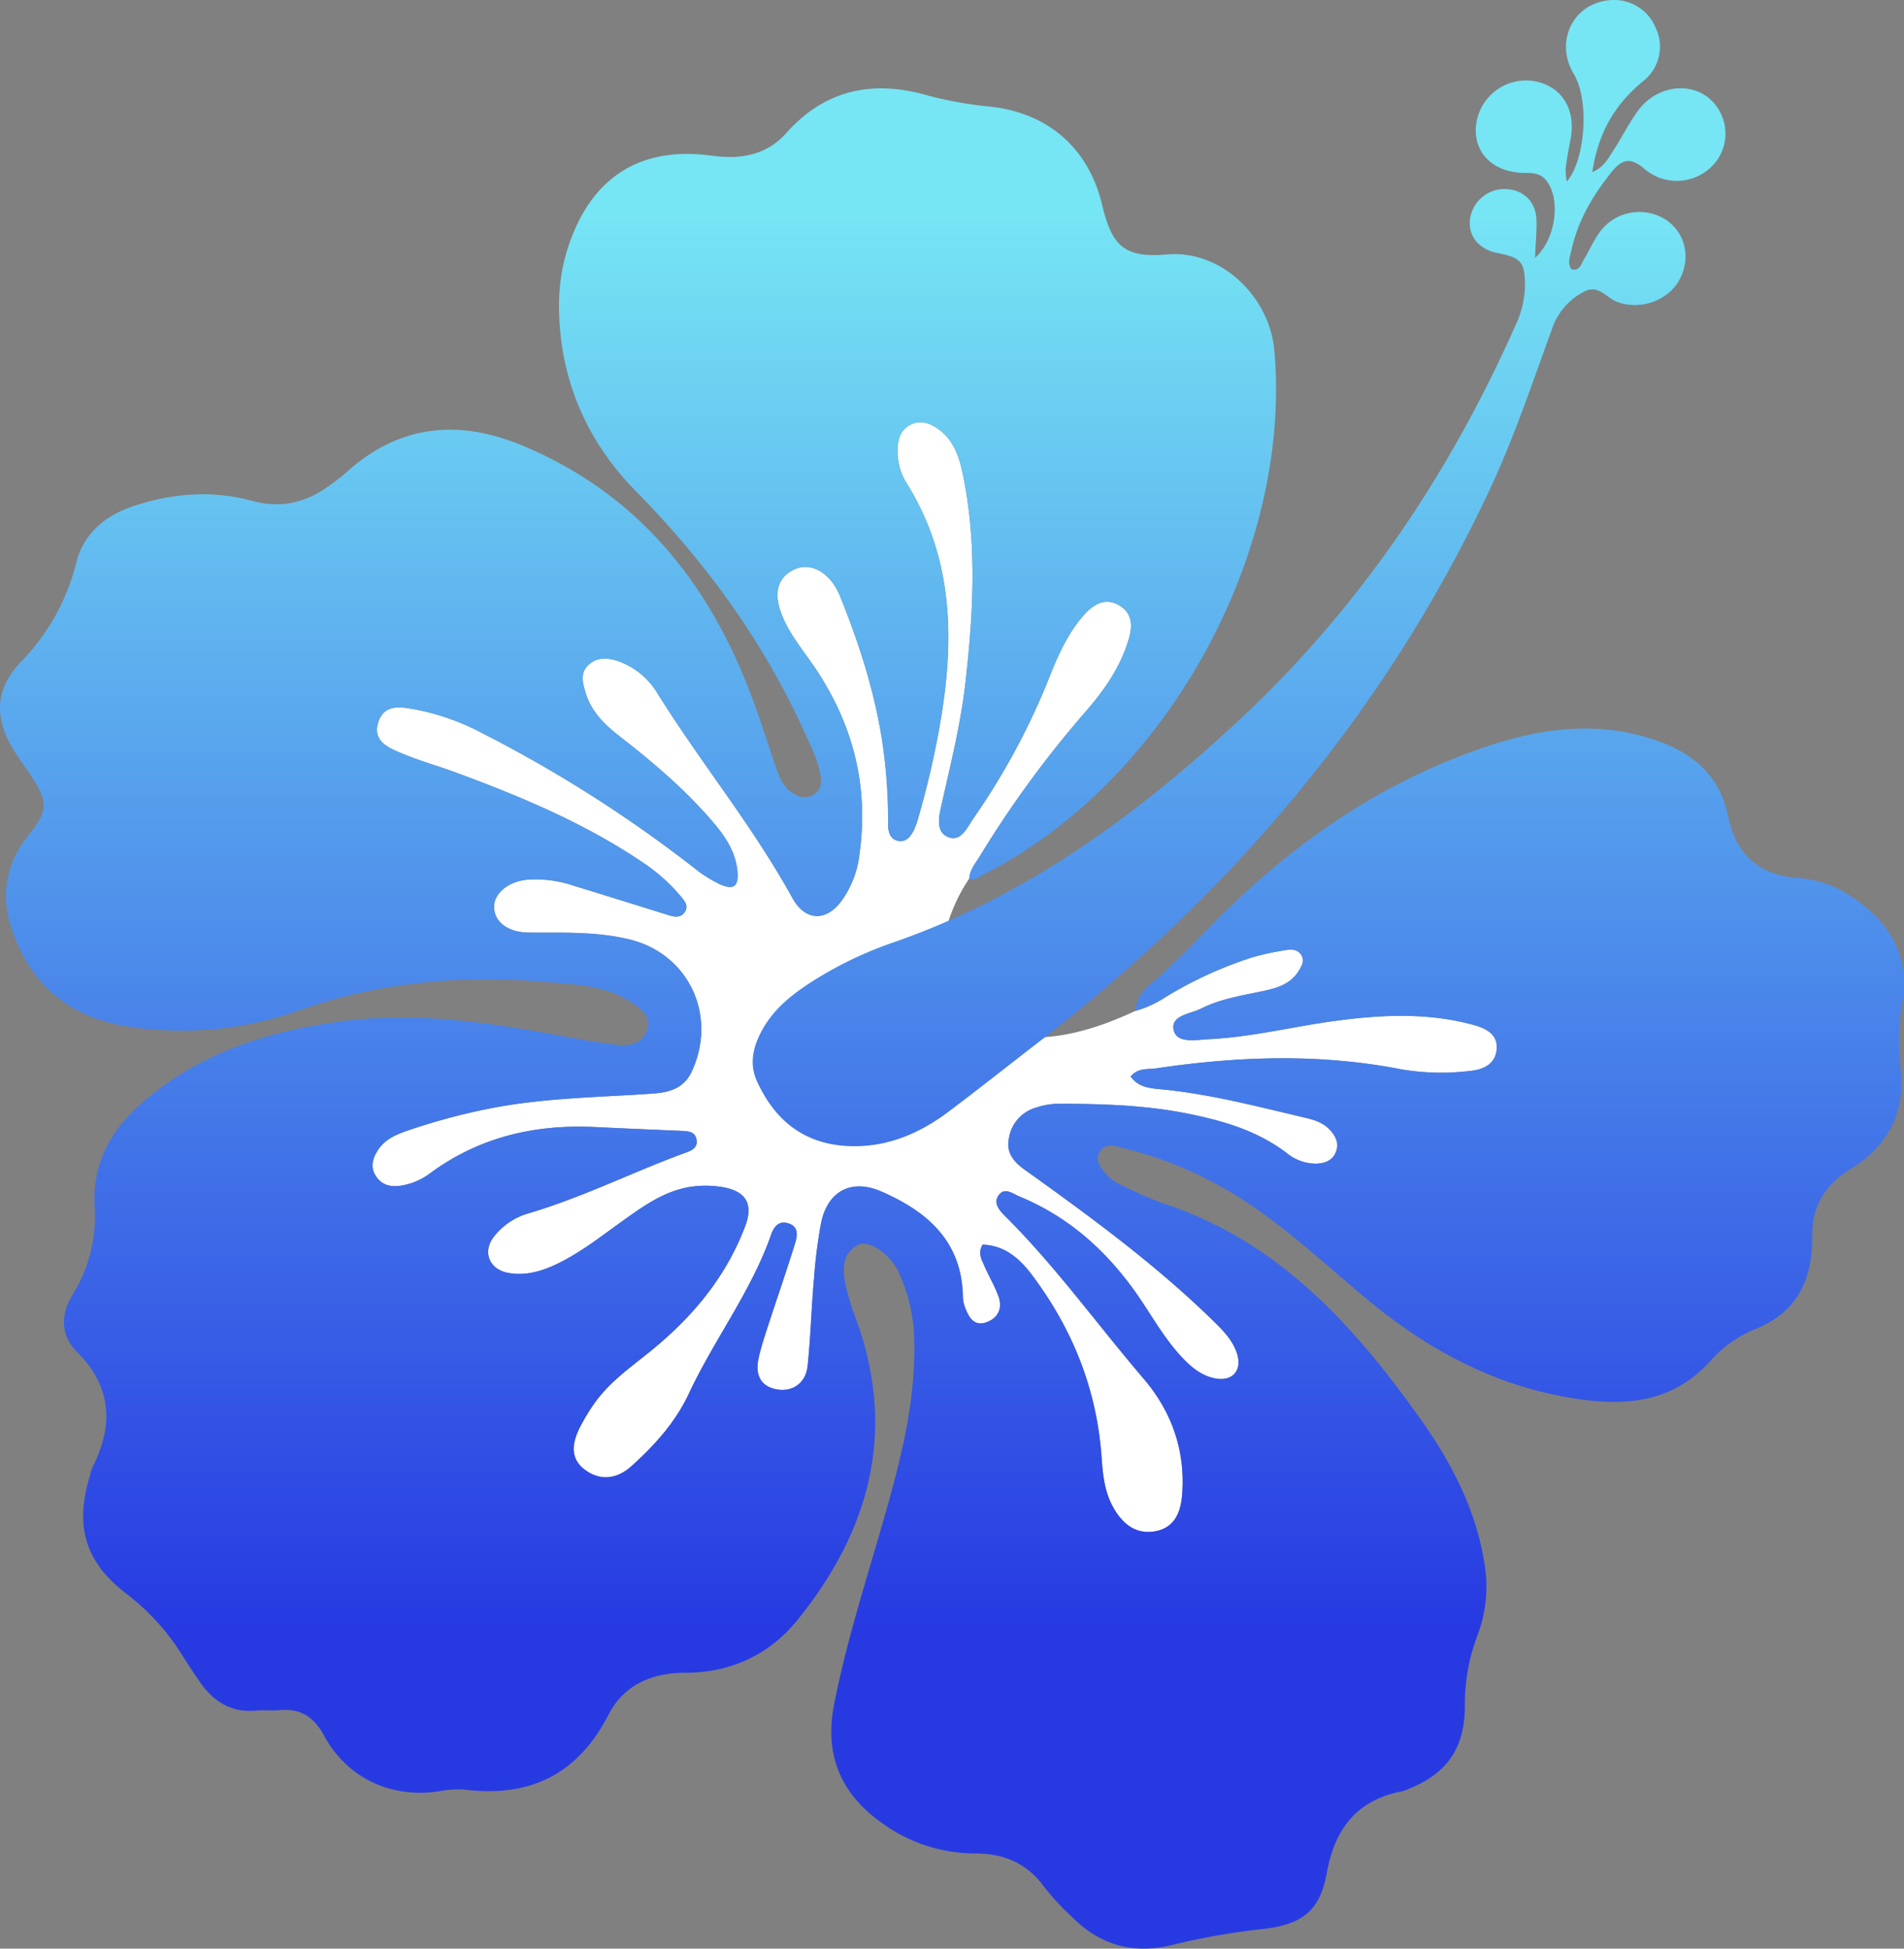 <?xml version="1.0" encoding="UTF-8"?> <svg xmlns="http://www.w3.org/2000/svg" xmlns:xlink="http://www.w3.org/1999/xlink" viewBox="0 0 508.89 520.8"><rect x="0" y="0" width="508.89" height="520.8" fill="#808080" stroke="none"/><defs><linearGradient id="linear-gradient" x1="254.44" y1="46.08" x2="254.44" y2="433.66" gradientUnits="userSpaceOnUse"><stop offset="0.03" stop-color="#76e5f4"></stop><stop offset="1" stop-color="#273ae2"></stop></linearGradient></defs><g id="Layer_2" data-name="Layer 2"><g id="Layer_1-2" data-name="Layer 1"><path d="M255.15,269.2c-6.85-5.5-3.75-23.32,3.91-34.39.16-2.44,1.75-4.21,2.92-6.13a282.69,282.69,0,0,1,28-38.28c5.17-5.92,9.67-12.3,11.83-20.05,1-3.6.57-6.75-2.88-8.67s-6.47-.3-8.88,2.32c-4.47,4.87-7.12,10.82-9.53,16.87a186.93,186.93,0,0,1-20.29,37.77c-1.73,2.47-3.37,6.63-7,5-3.26-1.46-2.23-5.69-1.56-8.64,2.45-10.88,5.15-21.71,6.4-32.83,2.06-18.27,3.08-36.53-.6-54.74-1-5-2.36-9.75-6.86-12.87-2.17-1.51-4.48-2.29-7-1.16-2.83,1.25-3.63,3.83-3.71,6.58a16.09,16.09,0,0,0,2.37,9.08c12.57,20.09,12.89,41.88,9,64.25a234.13,234.13,0,0,1-5.71,24.82,21.74,21.74,0,0,1-1.32,3.76c-.85,1.69-2.1,3.28-4.22,2.85s-2.66-2.42-2.66-4.31A143.63,143.63,0,0,0,235.78,198c-2.07-13.24-6.12-25.9-11.11-38.28a18.25,18.25,0,0,0-1.83-3.54c-2.91-4.2-7.07-5.69-10.68-3.93-4.09,2-5.37,5.83-3.54,11.12,1.93,5.6,5.79,10.08,9.06,14.89,10.35,15.26,14.63,31.93,12,50.28A26.13,26.13,0,0,1,224.75,241c-4.2,5.49-9.72,5-13-1.06-10.54-19.16-24.47-36.09-36-54.59a20.08,20.08,0,0,0-10.2-8.53c-2.74-1-5.67-1.33-8.07.71-2.64,2.24-1.71,5.18-.87,7.9,1.57,5,5.23,8.43,9.21,11.53,9.1,7.06,17.82,14.53,25.27,23.37,3,3.62,5.52,7.55,6,12.41.41,4.18-1,5.31-4.87,3.5a35.05,35.05,0,0,1-6.71-4.29A353.73,353.73,0,0,0,129,196a64,64,0,0,0-17.82-6.35c-4-.75-8.56-1.62-10.11,3.49s3,6.83,6.61,8.33c4.44,1.85,9.12,3.15,13.64,4.81,17.7,6.51,35.05,13.74,50.74,24.4a48.11,48.11,0,0,1,9.68,8.62c1,1.23,2.46,2.66,1.31,4.41s-2.86,1.34-4.54.82c-8.42-2.62-16.84-5.26-25.27-7.84A31.79,31.79,0,0,0,141,235.1c-5.33.5-9.19,3.83-8.94,7.65s3.85,6.46,9.29,6.5c9,.06,18-.33,26.85,1.82,15.82,3.83,23.6,20.23,16.73,35.22-2.12,4.63-6,5.68-10.62,6-14.44,1-29,1.12-43.26,3.95a166.1,166.1,0,0,0-23.11,6.28c-2.7,1-5.23,2.28-6.86,4.76-1.45,2.19-2.21,4.55-.64,7s3.9,3,6.54,2.63a17.44,17.44,0,0,0,7.79-3.2c13.19-9.79,28.12-13.28,44.29-12.49,7.49.37,15,.67,22.47,1,2,.1,4.39-.07,4.67,2.61.24,2.28-1.91,2.86-3.62,3.49-13.9,5.14-27.19,11.82-41.45,16a18,18,0,0,0-9,6.05c-3.26,4-1.51,8.82,3.59,9.8,4.79.92,9.24-.45,13.51-2.54,6.33-3.11,11.8-7.49,17.49-11.55s11.48-8.16,18.7-9a27.16,27.16,0,0,1,7.95.24c6.2,1.14,8,4.68,5.76,10.52-5,13.13-13.53,23.55-24.25,32.45C169.2,365,163,369.1,158.73,375.26a53.38,53.38,0,0,0-3.84,6.42c-2.5,5.05-1.95,8.63,1.51,11.19,3.86,2.85,8.33,2.6,12.29-.95,6.25-5.6,11.85-11.81,15.43-19.47,6.77-14.48,16.69-27.31,22-42.53.66-1.89,1.93-3.75,4.45-3,3,.84,2.56,3.36,1.94,5.37-2.31,7.47-4.89,14.86-7.31,22.29-.88,2.69-1.75,5.39-2.39,8.14-1.1,4.73.52,7.68,4.45,8.54,4.29.94,8.07-1.41,8.58-6.1.84-7.78,1-15.62,1.72-23.42a131.88,131.88,0,0,1,1.89-14.85c1.73-8.58,8.14-11.92,16.06-8.47,12.36,5.38,21.56,13.32,21.85,28.14a8.59,8.59,0,0,0,.59,2.93c1,2.59,2.41,5.15,5.82,3.86,3.11-1.17,4.2-3.82,3.08-6.91-1-2.8-2.6-5.39-3.77-8.15-.68-1.6-1.8-3.25-.47-5.64,5.9.19,9.91,3.7,13.24,8.14,10.86,14.47,17.33,30.65,18.58,48.79.32,4.69.83,9.35,3.22,13.49s5.83,7.09,11,6.21,6.88-4.94,7.28-9.52c1-11.91-2.71-22.47-10.37-31.4C293.2,353.91,282.1,338.41,268.62,325c-1.55-1.54-3.27-3.56-1.64-5.65s3.74-.29,5.48.42c14.21,5.87,24.81,15.94,33.12,28.65,3.29,5,6.37,10.18,10.53,14.55,2.44,2.57,5.17,4.79,8.77,5.45,4.5.83,7.11-2.11,5.8-6.47-1-3.29-3.2-5.76-5.6-8.13-15.6-15.4-33.19-28.31-50.94-41-3-2.12-5.38-4.61-4.46-8.73A10.1,10.1,0,0,1,277,296a19.53,19.53,0,0,1,5.37-1c11.84,0,23.64.32,35.32,2.68,9.4,1.91,18.41,4.56,26.2,10.47a12.43,12.43,0,0,0,7.84,2.86c2.26-.07,4.35-.75,5.3-3.07s0-4.23-1.54-5.92c-1.78-1.94-4.16-2.71-6.61-3.28-12.81-3-25.53-6.38-38.69-7.62-2.83-.27-5.95-.51-8-3.42,1.94-2.37,4.64-1.84,6.92-2.18,21.88-3.24,43.73-4,65.61.31a63.8,63.8,0,0,0,17.95.42c3.53-.32,6.83-1.61,7.33-5.55.52-4.13-2.69-5.81-6.06-6.74-12.12-3.34-24.4-2.8-36.69-1.16-11.39,1.51-22.58,4.36-34.1,4.94-3.45.17-8.5,1.2-9.41-2.28-1.09-4.11,4.45-4.46,7.29-5.9,4.76-2.41,10.07-3.35,15.31-4.43,4.06-.84,8.29-1.67,10.74-5.6.76-1.22,1.68-2.63.78-4.19s-2.54-1.67-4-1.44a69.36,69.36,0,0,0-9.25,2,107.05,107.05,0,0,0-23.1,10.6,28.74,28.74,0,0,1-8.08,3.69C274.38,283.84,261.67,274.45,255.15,269.2Z" fill="#fff"></path><path d="M259.06,234.81c.16-2.44,1.75-4.21,2.92-6.13a282.69,282.69,0,0,1,28-38.28c5.17-5.92,9.67-12.3,11.83-20.05,1-3.6.57-6.75-2.88-8.67s-6.47-.3-8.88,2.32c-4.47,4.87-7.12,10.82-9.53,16.87a186.93,186.93,0,0,1-20.29,37.77c-1.73,2.47-3.37,6.63-7,5-3.26-1.46-2.23-5.69-1.56-8.64,2.45-10.88,5.15-21.71,6.4-32.83,2.06-18.27,3.08-36.53-.6-54.74-1-5-2.36-9.75-6.86-12.87-2.17-1.51-4.48-2.29-7-1.16-2.83,1.25-3.63,3.83-3.71,6.58a16.09,16.09,0,0,0,2.37,9.08c12.57,20.09,12.89,41.88,9,64.25a234.13,234.13,0,0,1-5.71,24.82,21.74,21.74,0,0,1-1.32,3.76c-.85,1.69-2.1,3.28-4.22,2.85s-2.66-2.42-2.66-4.31A143.63,143.63,0,0,0,235.78,198c-2.07-13.24-6.12-25.9-11.11-38.28a18.25,18.25,0,0,0-1.83-3.54c-2.91-4.2-7.07-5.69-10.68-3.93-4.09,2-5.37,5.83-3.54,11.12,1.93,5.6,5.79,10.08,9.06,14.89,10.35,15.26,14.63,31.93,12,50.28A26.13,26.13,0,0,1,224.75,241c-4.2,5.49-9.72,5-13-1.06-10.54-19.16-24.47-36.09-36-54.59a20.08,20.08,0,0,0-10.2-8.53c-2.74-1-5.67-1.33-8.07.71-2.64,2.24-1.71,5.18-.87,7.9,1.57,5,5.23,8.43,9.21,11.53,9.1,7.06,17.82,14.53,25.27,23.37,3,3.62,5.52,7.55,6,12.41.41,4.18-1,5.31-4.87,3.5a35.05,35.05,0,0,1-6.71-4.29A353.73,353.73,0,0,0,129,196a64,64,0,0,0-17.82-6.35c-4-.75-8.56-1.62-10.11,3.49s3,6.83,6.61,8.33c4.44,1.85,9.12,3.15,13.64,4.81,17.7,6.51,35.05,13.74,50.74,24.4a48.11,48.11,0,0,1,9.68,8.62c1,1.23,2.46,2.66,1.31,4.41s-2.86,1.34-4.54.82c-8.42-2.62-16.84-5.26-25.27-7.84A31.79,31.79,0,0,0,141,235.1c-5.33.5-9.19,3.83-8.94,7.65s3.85,6.46,9.29,6.5c9,.06,18-.33,26.85,1.82,15.82,3.83,23.6,20.23,16.73,35.22-2.12,4.63-6,5.68-10.62,6-14.44,1-29,1.12-43.26,3.95a166.1,166.1,0,0,0-23.11,6.28c-2.7,1-5.23,2.28-6.86,4.76-1.45,2.19-2.21,4.55-.64,7s3.9,3,6.54,2.63a17.44,17.44,0,0,0,7.79-3.2c13.19-9.79,28.12-13.28,44.29-12.49,7.49.37,15,.67,22.47,1,2,.1,4.39-.07,4.67,2.61.24,2.28-1.91,2.86-3.62,3.49-13.9,5.14-27.19,11.82-41.45,16a18,18,0,0,0-9,6.05c-3.26,4-1.51,8.82,3.59,9.8,4.79.92,9.24-.45,13.51-2.54,6.33-3.11,11.8-7.49,17.49-11.55s11.48-8.16,18.7-9a27.16,27.16,0,0,1,7.95.24c6.2,1.14,8,4.68,5.76,10.52-5,13.13-13.53,23.55-24.25,32.45C169.2,365,163,369.1,158.73,375.26a53.38,53.38,0,0,0-3.84,6.42c-2.5,5.05-1.95,8.63,1.51,11.19,3.86,2.85,8.33,2.6,12.29-.95,6.25-5.6,11.85-11.81,15.43-19.47,6.77-14.48,16.69-27.31,22-42.53.66-1.89,1.93-3.75,4.45-3,3,.84,2.56,3.36,1.94,5.37-2.31,7.47-4.89,14.86-7.31,22.29-.88,2.69-1.75,5.39-2.39,8.14-1.1,4.73.52,7.68,4.45,8.54,4.29.94,8.07-1.41,8.58-6.1.84-7.78,1-15.62,1.72-23.42a131.88,131.88,0,0,1,1.89-14.85c1.73-8.58,8.14-11.92,16.06-8.47,12.36,5.38,21.56,13.32,21.85,28.14a8.59,8.59,0,0,0,.59,2.93c1,2.59,2.41,5.15,5.82,3.86,3.11-1.17,4.2-3.82,3.08-6.91-1-2.8-2.6-5.39-3.77-8.15-.68-1.6-1.8-3.25-.47-5.64,5.9.19,9.91,3.7,13.24,8.14,10.86,14.47,17.33,30.65,18.58,48.79.32,4.69.83,9.35,3.22,13.49s5.83,7.09,11,6.21,6.88-4.94,7.28-9.52c1-11.91-2.71-22.47-10.37-31.4C293.2,353.91,282.1,338.41,268.62,325c-1.55-1.54-3.27-3.56-1.64-5.65s3.74-.29,5.48.42c14.21,5.87,24.81,15.94,33.12,28.65,3.29,5,6.37,10.18,10.53,14.55,2.44,2.57,5.17,4.79,8.77,5.45,4.5.83,7.11-2.11,5.8-6.47-1-3.29-3.2-5.76-5.6-8.13-15.6-15.4-33.19-28.31-50.94-41-3-2.12-5.38-4.61-4.46-8.73A10.1,10.1,0,0,1,277,296a19.53,19.53,0,0,1,5.37-1c11.84,0,23.64.32,35.32,2.68,9.4,1.91,18.41,4.56,26.2,10.47a12.43,12.43,0,0,0,7.84,2.86c2.26-.07,4.35-.75,5.3-3.07s0-4.23-1.54-5.92c-1.78-1.94-4.16-2.71-6.61-3.28-12.81-3-25.53-6.38-38.69-7.62-2.83-.27-5.95-.51-8-3.42,1.94-2.37,4.64-1.84,6.92-2.18,21.88-3.24,43.73-4,65.61.31a63.8,63.8,0,0,0,17.95.42c3.53-.32,6.83-1.61,7.33-5.55.52-4.13-2.69-5.81-6.06-6.74-12.12-3.34-24.4-2.8-36.69-1.16-11.39,1.51-22.58,4.36-34.1,4.94-3.45.17-8.5,1.2-9.41-2.28-1.09-4.11,4.45-4.46,7.29-5.9,4.76-2.41,10.07-3.35,15.31-4.43,4.06-.84,8.29-1.67,10.74-5.6.76-1.22,1.68-2.63.78-4.19s-2.54-1.67-4-1.44a69.36,69.36,0,0,0-9.25,2,107.05,107.05,0,0,0-23.1,10.6,28.74,28.74,0,0,1-8.08,3.69,10.42,10.42,0,0,1,3.55-6.77C315,256.8,321.8,249,329.26,241.88c20.13-19.26,43-34.26,69.59-42.85,14.66-4.73,29.62-6.34,44.62-.86,9.57,3.5,16.26,9.53,18.39,19.9s8.24,15.89,18.94,16.6a29,29,0,0,1,14,4.93c10.31,6.82,15.85,16,13.54,28.79-1.11,6.14-.85,12.23-.29,18.41,1,11.23-4,19.88-13.33,25.56-7.05,4.28-10.43,10.11-10.36,18,.1,11.59-3.94,20.33-15.33,24.92a31.75,31.75,0,0,0-11.78,8.33c-9.82,11-22.15,12.29-35.68,10.28-20.91-3.11-38.82-12.44-55-25.66-11.72-9.6-22.64-20.2-35.55-28.31a105,105,0,0,0-31.63-13.29c-1.95-.47-4-1.12-5.38,1.11s0,4.1,1.39,5.82a12.56,12.56,0,0,0,4.86,3.41,99.9,99.9,0,0,0,10.52,4.62c30.71,10,50.92,32.43,68.85,57.62,8.38,11.79,14.94,24.4,17.17,38.95a36.8,36.8,0,0,1-2,19.15,51.6,51.6,0,0,0-3.28,18.57c0,11.49-4.86,18.31-15.58,22.46a5.63,5.63,0,0,1-.94.35c-12.21,2.31-18.21,9.85-20.41,22-1.84,10.14-6.65,13.59-16.79,14.84a186.53,186.53,0,0,0-24.1,4.19c-10.72,2.77-19.74.2-27.41-7.6a67.84,67.84,0,0,1-7.11-7.69c-4.6-6.41-10.82-9.07-18.47-9.06a42.42,42.42,0,0,1-25.2-8.3c-10.92-7.77-15.16-18.27-12.61-31.36,3.28-16.86,8.6-33.19,13.31-49.68,4.5-15.73,8.61-31.5,8.13-48.06a44.36,44.36,0,0,0-3.53-16.51,22,22,0,0,0-1.05-2.26c-2.59-4.66-7.91-8.05-10.73-6.35-4.35,2.62-3.75,7.06-2.89,11.17a69.53,69.53,0,0,0,2.83,9c10.75,29.94,3.3,56.39-16,80.16-7.47,9.17-17.92,13.93-29.89,13.9-9.08,0-16.42,3.4-20.39,11.12-8.3,16.11-21.08,22.26-38.61,20.1a26.83,26.83,0,0,0-7,.49c-12.69,1.81-24.28-3.53-30.49-14.95-2.8-5.15-6.41-7.29-12-6.76-2,.19-4-.09-6,.1-6.51.64-11.28-2.19-14.91-7.29-1.84-2.58-3.52-5.26-5.24-7.92a60.82,60.82,0,0,0-14.38-15.8C22.86,417.7,19.87,408.09,24,394.55a14.7,14.7,0,0,1,.73-2.39c5.67-11.31,5.2-21.53-4.27-31-4.3-4.29-4.29-9.9-1-15.23a39.44,39.44,0,0,0,5.83-23.4c-.59-11.21,3.85-19.84,12.08-27.23C52.27,281.94,70.16,276,89.45,273.21c20.1-2.95,39.86-.22,59.58,3.48q7.6,1.43,15.28,2.51c3.72.54,7.43-.12,8.68-4.08,1.16-3.65-2-5.78-4.61-7.46-6.9-4.37-14.9-4.57-22.66-5.23-22.31-1.9-44.17,0-65.5,7.53a94.07,94.07,0,0,1-46.36,4.33C18.46,271.83,7.83,263,3,247.86c-2.93-9.1-1.23-17.4,4.78-24.86,5.06-6.27,5.1-8.77.57-15.59-1.66-2.49-3.48-4.89-5-7.47C-1.58,191.6-1.23,184.05,5.5,177a58.21,58.21,0,0,0,14.9-26.65c2-7.88,7.81-12.62,15.36-15.12,10.36-3.42,21-4.25,31.53-1.39,8.25,2.25,15.06.3,21.5-4.6,1.19-.9,2.42-1.78,3.53-2.78,14.5-13.22,30.65-14.56,48.23-7,29.9,12.84,48.56,35.9,59.93,65.6,2.56,6.68,4.68,13.52,7,20.3.87,2.56,1.91,5,4.28,6.56,1.76,1.14,3.62,1.69,5.63.51s2.26-3.15,1.9-5.23c-.71-4.15-2.6-7.85-4.33-11.65-11-24.22-26.33-45.29-45-64.27-13.38-13.58-20.62-30.51-20.55-50a50,50,0,0,1,4-19.42c6.2-14.72,17.64-21.76,33.53-20.6,2.16.16,4.3.53,6.46.65,6.47.35,12.25-1.29,16.69-6.29,10.19-11.46,22.78-14.3,37.21-10.28a103.13,103.13,0,0,0,17.17,3.14c15.67,1.63,26.51,11.17,30.1,26.28C297.2,65.8,300.49,69,312,68c14.43-1.23,27.29,11.33,28.58,25.52,4.93,54.21-29.06,115.81-77.8,140.25C261.67,234.34,260.66,235.53,259.06,234.81ZM410.67,59.07c-.08-5-3.26-8.24-8-8.54a9.31,9.31,0,0,0-9.78,8.13c-.54,4.46,2.4,8,7.45,9,6.3,1.22,7.25,2.41,7.24,8.83A25.94,25.94,0,0,1,405,87.07c-17.87,40.22-42.1,76-74.47,106-27.08,25.08-56.52,46.62-91.9,58.85a102.49,102.49,0,0,0-21.56,10.4c-5.4,3.43-10.32,7.36-13.45,13.12-2.33,4.29-3.41,8.88-1.35,13.43,4.57,10.15,12.13,16.6,23.63,17.39,10.51.72,19.62-3.09,27.82-9.28s16.09-12.43,24.13-18.65c51.32-39.67,92.23-87.85,120-146.8,6.69-14.19,11.63-29,17-43.73a17.32,17.32,0,0,1,8.67-9.91c3.72-1.87,5.78,1.64,8.55,2.73,6.15,2.42,13.78-.15,16.85-5.93,3.17-5.94,1.43-12.84-4.08-16.21a13.12,13.12,0,0,0-17.36,3.67c-1.64,2.29-2.76,4.93-4.22,7.36-.71,1.17-1.06,3-3.23,2.47-1.24-1.73-.35-3.51,0-5.21,1.71-7.83,5.67-14.48,10.62-20.69,2.85-3.59,5.14-4.15,8.92-.9A13.26,13.26,0,0,0,459,42.72a12.39,12.39,0,0,0-2.41-16.62c-5.61-4.41-14.22-2.88-18.89,3.61-2.42,3.37-4.3,7.13-6.56,10.62-1.36,2.08-2.55,4.43-5.55,5.67,1.49-10.22,5.89-18,13.51-24.25a11.69,11.69,0,0,0,3.37-14.43A12,12,0,0,0,430,.07c-9.73,1-14.53,11.19-9.32,19.81,4.12,6.81,3.13,22.8-1.93,28.66a18.62,18.62,0,0,1-.29-3.59c.33-2.63.84-5.25,1.33-7.86,1.5-8.07-2.61-14.37-10.13-15.47A13.48,13.48,0,0,0,394.45,34c-.44,7.18,4.91,12.2,13.17,12.21,2.08,0,4,.12,5.46,1.8,4.05,4.54,3.09,15.61-2.82,20.93C410.44,64.9,410.72,62,410.67,59.07Z" fill="url(#linear-gradient)"></path></g></g></svg> 